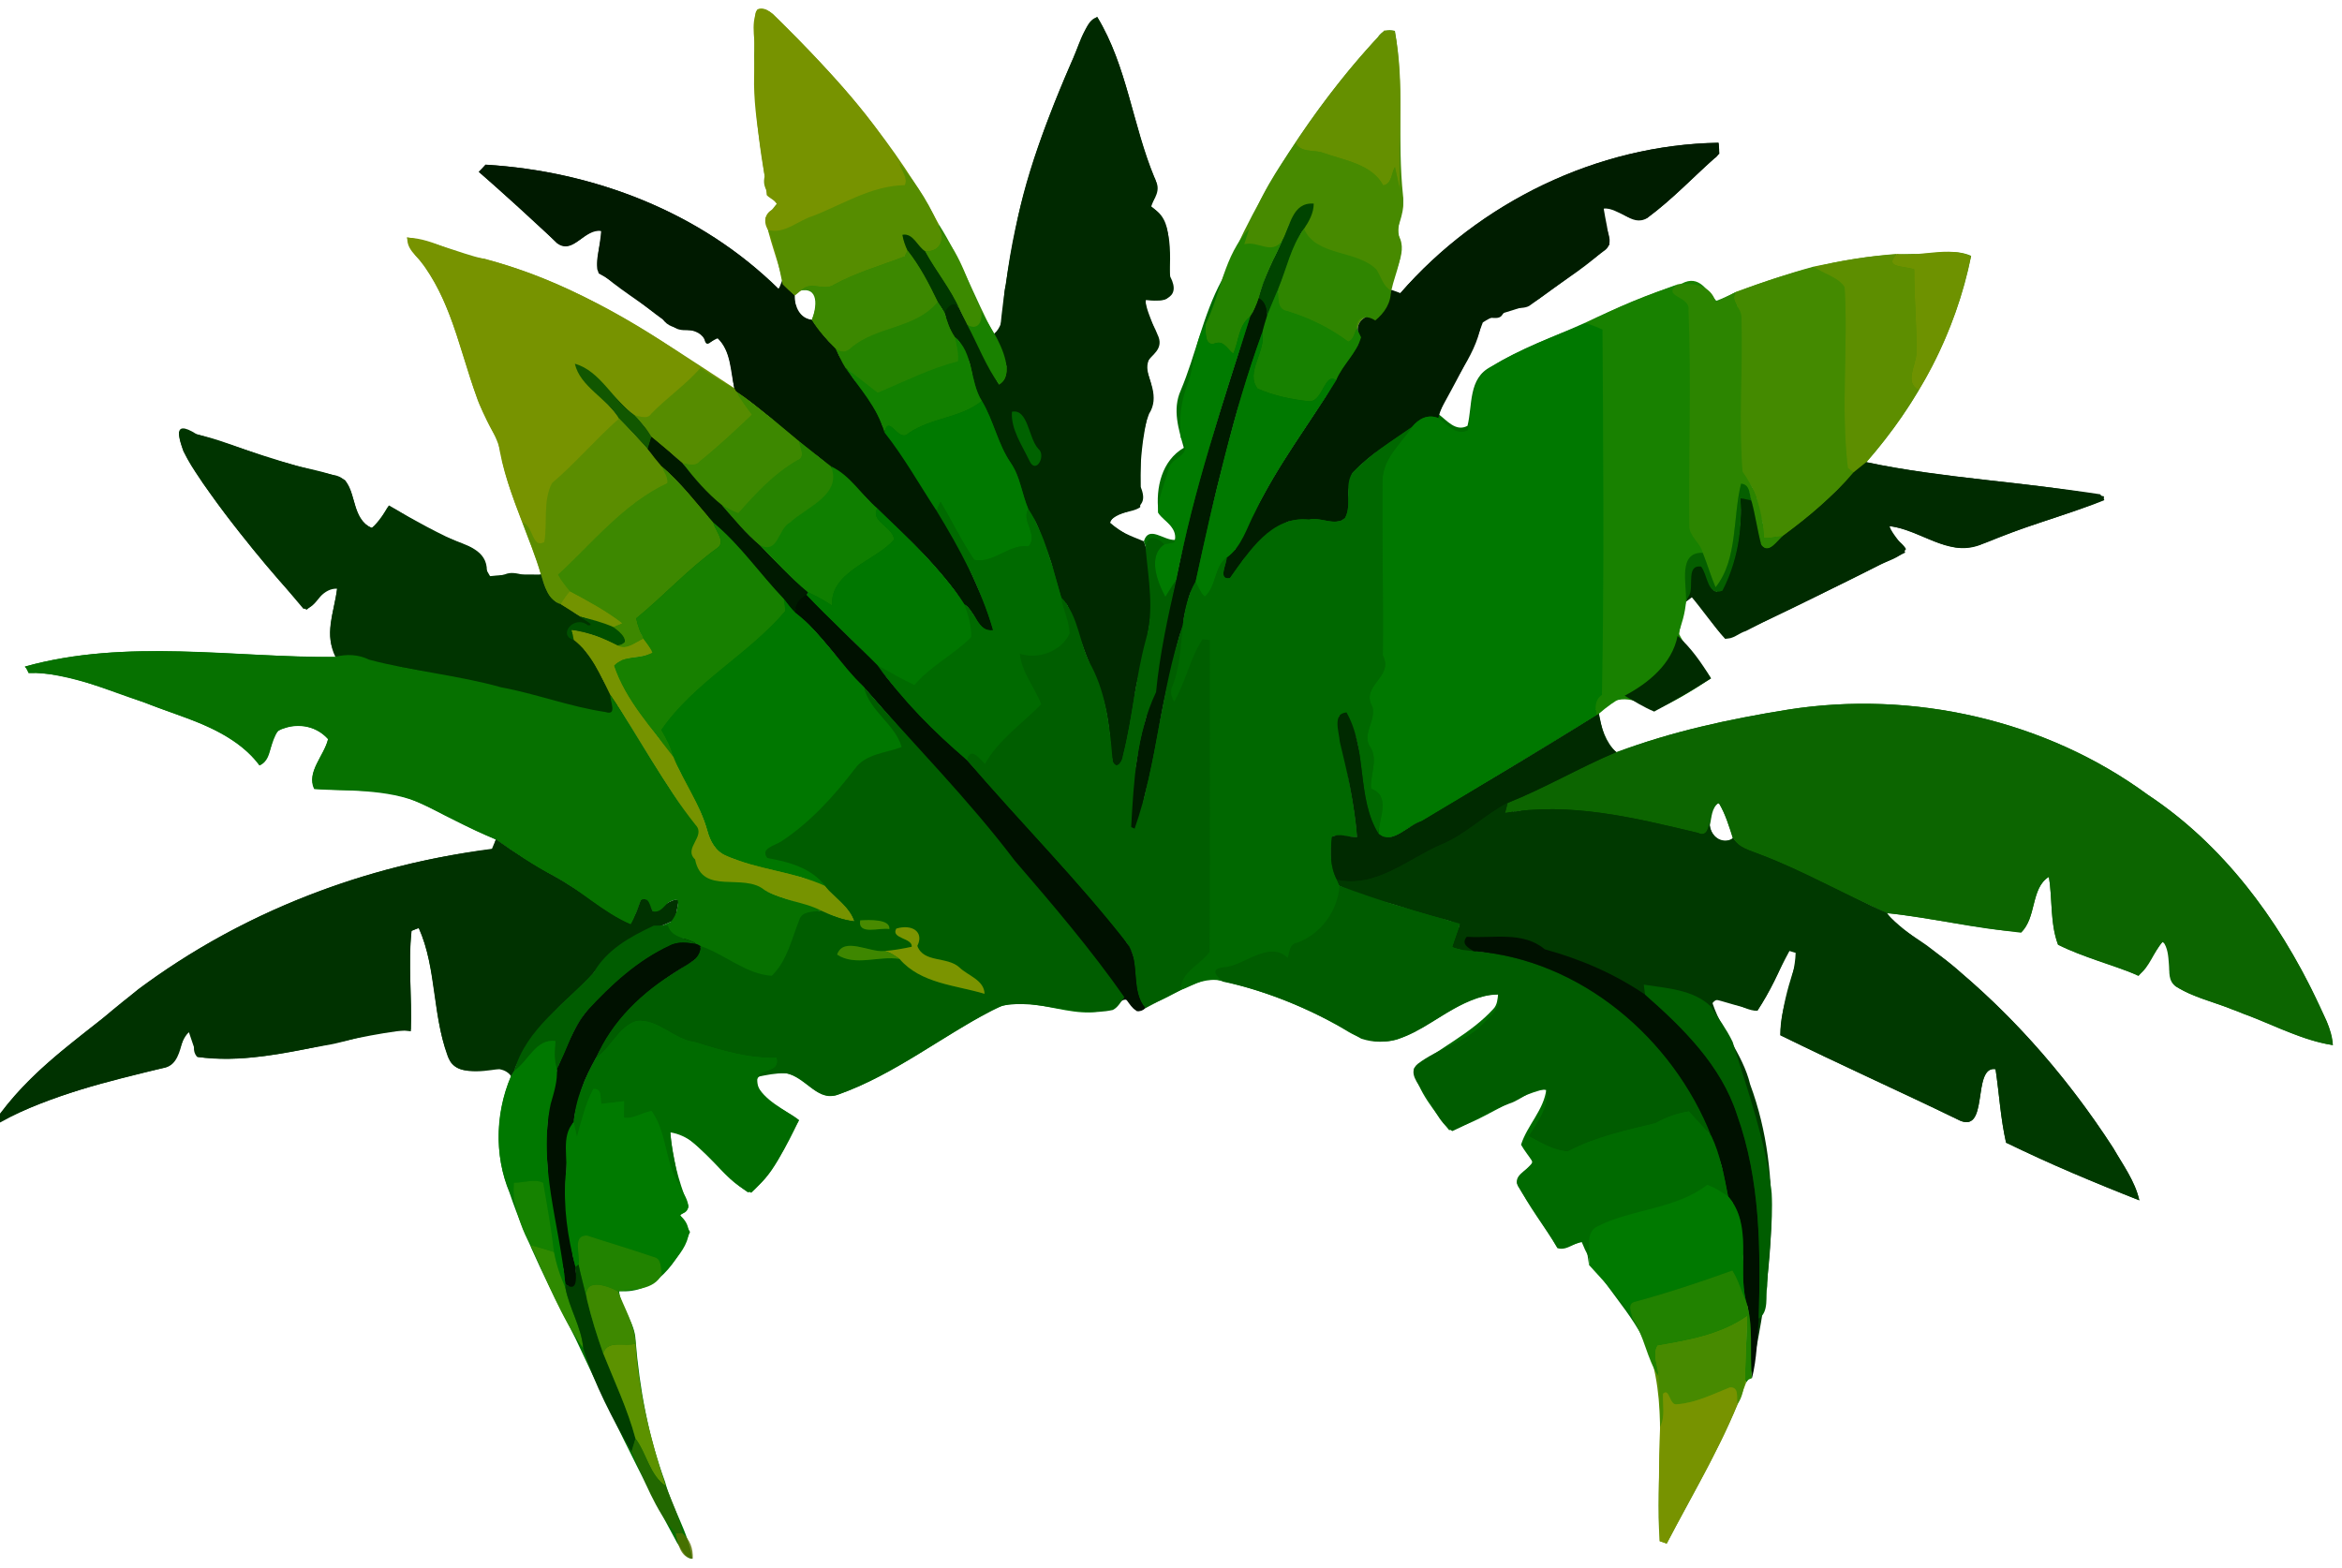 <?xml version="1.0" encoding="UTF-8"?>
<svg width="542pt" height="363pt" version="1.1" viewBox="0 0 542 363" xmlns="http://www.w3.org/2000/svg">
<path d="m174.81 3.64c-0.12-2.8 3.43-1.27 4.48 0.05 14.77 14.26 28.28 30.12 38.01 48.29-0.3 1.27-0.65 2.52-1.23 3.69-3.05 1.02-4.63-4.64-7.45-3.13-2.95 1.63 0.24 4.46 0.72 6.71-6.02 0.41-11.36 3.37-17.07 4.96-2.55 0.76-5.4 1.09-7.3 3.11-0.3 0.28-0.88 0.82-1.18 1.09-0.91-1.22-1.83-2.42-2.71-3.65-1.16-4.81-3.1-9.42-3.94-14.3 0.86-1.11 1.76-2.19 2.62-3.31-1.4-1.88-3.56-3.47-2.78-6.38-2.23-12.22-2.89-24.76-2.17-37.13z" fill="#6f9200"/>
<path d="m247.79 14.78c1.86-3.69 2.5-8.44 6.13-10.89 6.85 11.36 8.21 24.96 13.22 37.09 1.25 2.29 0.09 4.59-0.71 6.79 6.21 4.64 3.75 13.56 4.4 20.32-0.95 2.36-3.84 1-5.76 1.38 0.41 4.35 4.46 8.55 1.45 12.88-2.52 2.81 0.59 6.27 0.2 9.44-1.93 6.8-3.04 13.75-2.77 20.84 2.87 6.73-5.23 4.68-7.3 8.41 2.32 2.04 5.26 3.1 8.07 4.25 5.54 15.17-2.26 30.2-4.04 45.26-0.6 1.82-0.55 6.8-3.54 4.89-0.25-6.15-0.83-12.46-3.57-18.07-9.26-23.87-17.58-48.17-28.28-71.45-4-8.96-9.52-17.32-12.49-26.69 1.1 0.52 2.11 1.26 2.78 2.3 6.09 8.65 11.04 18.03 15.61 27.56 0.97-0.29 1.9-0.69 2.78-1.21-1-3.63-2.58-7.06-3.95-10.56 3.2-2.86 1.69-7.76 2.78-11.46 2.11-17.75 7.83-34.78 14.99-51.08z" fill="#002900"/>
<path d="m318.8 8.7c0.95-1.51 2.29-2.03 4.02-1.55 2.18 12.6 0.51 25.47 1.88 38.16 0.47 3.34-1.79 6.5-0.82 9.8 1.17 4.08-1 8.03-1.85 11.97-0.48 1.43-0.74 3.01-1.67 4.25-2.36 1.61-6.42 1.67-6.16 5.4-0.65 1.02-1.06 2.31-2.13 3-6-1.58-11.43-6.12-17.91-5.05 1.17-9.44 6.59-17.55 8.82-26.66-5.06 1.3-5.82 7.68-8.16 11.65-0.63 1.4-1.21 2.82-1.79 4.24-2.06 2.73-3.45 7.59-8.09 5.95-1.91-0.67-1.7-3.27-2.23-4.9 8.58-20.69 20.96-39.77 36.09-56.26z" fill="#468a00"/>
<path d="m324.1 67.85c18.32-21.05 45.58-34.34 73.59-34.83 0.2 1.34 0.45 2.84-0.92 3.64-5.19 4.59-9.95 9.7-15.58 13.75-3.49 1.72-6.55-2.21-10.07-2.22 0.42 2.79 1.19 5.57 1.36 8.4-4.59 4.76-10.41 8.17-15.7 12.1-3.94 3.21-9.63 3.16-13.62 5.95-2.61 7.43-6.55 14.28-10.3 21.18-2.55-1.49-4.66 1.17-6.59 2.45-4.5 3.6-9.17 7.03-13.19 11.17-1.6 3.45-0.52 7.76-2.41 11.05-3.39 0.53-6.69-1.72-10.07-0.96-6.47 2.46-10.25 8.65-15.94 12.27 1.13-6.89 5.27-12.66 8.56-18.62 6.32-11.11 14.01-21.35 20.7-32.22 0.86-1.27 0.3-2.82 0.28-4.23-0.26-3.73 3.8-3.79 6.16-5.4 0.93-1.24 1.19-2.82 1.67-4.25 0.52 0.19 1.55 0.57 2.07 0.77z" fill="#001d00"/>
<path d="m112.4 38.14c25.05 1.41 49.77 11.05 67.84 28.75 0.21-0.53 0.63-1.6 0.84-2.13 0.88 1.23 1.8 2.43 2.71 3.65 0.24 2.61 1.2 5.18 4.1 5.65 2.76 3.6 5.62 7.13 8.11 10.93 10.8 19.96 27.31 37.44 33.11 59.84-1.85-0.65-3.53-1.77-4.52-3.52-8.81-11.65-18.97-22.42-30.52-31.37-5.35-4.98-10.8-9.93-16.84-14.07-2.47-1.95-4.88-3.97-7.26-6-0.97-3.94-0.76-8.58-3.88-11.56-1.06 0.32-2.35 1.81-3.05 0.21-2.09-3.62-7.4-1.04-9.73-4.75-4.94-3.86-10.46-7.05-15.06-11.3-0.12-3.02 0.62-6.01 0.9-8.99-3.75-0.64-6.58 5.42-10.22 2.73-6.05-5.47-11.94-11.14-18.16-16.44l1.63-1.63z" fill="#001a00"/>
<path d="m294.82 59.67c2.34-3.97 3.1-10.35 8.16-11.65-2.23 9.11-7.65 17.22-8.82 26.66 6.48-1.07 11.91 3.47 17.91 5.05 1.07-0.69 1.48-1.98 2.13-3 0.02 1.41 0.58 2.96-0.28 4.23-6.69 10.87-14.38 21.11-20.7 32.22-3.29 5.96-7.43 11.73-8.56 18.62 5.69-3.62 9.47-9.81 15.94-12.27 3.38-0.76 6.68 1.49 10.07 0.96 1.89-3.29 0.81-7.6 2.41-11.05 4.02-4.14 8.69-7.57 13.19-11.17 1.93-1.28 4.04-3.94 6.59-2.45 1.97 1.45 4.04 4.21 6.76 2.74 1.2-4.76 0.13-11.05 5.45-13.68 6.89-4.14 14.41-7.09 21.9-9.95-1.41 1.03-3.49 1.85-3.65 3.84 1.27 0.33 2.74 0.59 2.29 2.3-1.15 20.32-0.39 40.67-0.66 61.01 0.14 7.61-0.54 15.34 1.13 22.83 1.64-0.21 3.25-0.58 4.86-0.97-0.25 0.29-0.74 0.88-0.99 1.18-13.99 9.15-28.65 17.2-42.89 25.94-2.19 1.06-4.29 2.95-6.86 2.89-4.71-8.83-3.99-19.8-8.64-28.77-0.43 0.01-1.28 0.03-1.71 0.05 0.88 9.57 3.41 18.91 4.21 28.49-2.05-0.04-4.08-0.28-6.13-0.23 0.4 3.62-0.68 7.8 1.25 11.14 8.86 4.85 19.49 5.13 28.5 9.51 0.15 2.8-1.89 8.18 4.14 6.06 19.77 2.82 37.03 15.63 48.02 31.96 12.78 19.48 15.12 43.69 15.29 66.42-0.26 0.36-0.77 1.07-1.03 1.42-0.01-5.92 0.23-11.83 0.34-17.74-7.68 2.32-15.06 6.88-23.33 6.23 0.1 1.56 0.34 3.1 0.66 4.63-3.59-9.57-12-16.22-15.71-25.63-1.86 0.4-3.65 1.46-5.59 1.29-3.11-4.97-6.78-9.67-9.39-14.92 0.18-2.09 2.5-3.24 3.64-4.88-0.85-1.38-1.93-2.62-2.71-4.03 1.43-4.53 5.33-8.06 5.87-12.94-8.06 1.69-14.64 7.6-22.51 9.58-3.19-4.32-7.34-8.88-8.16-14.24 5.96-4.81 13.15-8.09 18.38-13.81 0.92-0.93 0.99-2.29 1.12-3.51-8.83 0.72-15.31 7.66-23.37 10.56-3.98 1.18-8.36 0.11-11.8-2.08-8.59-5.19-18.05-8.85-27.77-11.25-6.38-2.05-11.75 3.42-17.55 5.19-2.16-6.62-4.03-13.64-8.83-18.93-15.66-19.18-32.8-37.1-50.37-54.53-7.86-9.39-16.95-17.62-25.1-26.75 6.91-3.58 11.44-9.97 16.88-15.29-1.42-2.43-3.14-4.69-4.73-7.01 11.55 8.95 21.71 19.72 30.52 31.37 0.99 1.75 2.67 2.87 4.52 3.52-5.8-22.4-22.31-39.88-33.11-59.84 3.23 3.56 5.56 8.51 10.11 10.65 5.27-1.69 10.31-4.03 15.46-6.07 1.81-0.53 2.87-2.07 3.72-3.65 10.7 23.28 19.02 47.58 28.28 71.45 2.74 5.61 3.32 11.92 3.57 18.07 2.99 1.91 2.94-3.07 3.54-4.89 1.78-15.06 9.58-30.09 4.04-45.26 1.14-3.81 4.6-0.14 7.2-0.32 0.51-2.91-2.55-4.36-3.84-6.53-0.64-5.56 0.78-11.81 5.89-14.79-1.2-4.31-2.69-8.84-0.73-13.24 3.52-8.35 5.15-17.43 9.47-25.45 0.53 1.63 0.32 4.23 2.23 4.9 4.64 1.64 6.03-3.22 8.09-5.95-12.29 32.31-20.5 65.95-27.33 99.79-1.84 9.68-4.62 19.24-4.89 29.16 0.66-0.11 1.98-0.32 2.64-0.42 5.5-33.14 14.71-65.5 22.96-98.02 2.87-11.87 7.69-23.19 10.68-35-0.57 0.07-1.7 0.19-2.27 0.25z" fill="#006b00"/>
<path d="m208.62 52.54c2.82-1.51 4.4 4.15 7.45 3.13 0.58-1.17 0.93-2.42 1.23-3.69 5.07 8.02 8.25 17.01 12.72 25.34 1.37 3.5 2.95 6.93 3.95 10.56-0.88 0.52-1.81 0.92-2.78 1.21-4.57-9.53-9.52-18.91-15.61-27.56-0.67-1.04-1.68-1.78-2.78-2.3 2.97 9.37 8.49 17.73 12.49 26.69-0.85 1.58-1.91 3.12-3.72 3.65-5.15 2.04-10.19 4.38-15.46 6.07-4.55-2.14-6.88-7.09-10.11-10.65-2.49-3.8-5.35-7.33-8.11-10.93 1.11-2.93 1.77-7.85-2.92-6.74 1.9-2.02 4.75-2.35 7.3-3.11 5.71-1.59 11.05-4.55 17.07-4.96-0.48-2.25-3.67-5.08-0.72-6.71z" fill="#2f8500"/>
<path d="m94.14 54.93c6.17 0.92 11.87 3.58 17.91 5.03 21.39 5.27 39.76 18.05 57.92 29.91 2.38 2.03 4.79 4.05 7.26 6-5.82 3.51-8.87 9.96-14.39 13.71-1.77-0.57-3.43-1.43-5.06-2.31-8.17-7.83-15.63-16.62-24.88-23.23 9.53 12.38 20.41 23.79 31.22 35.08-2.72 6.8-8.23 11.81-14.06 15.96-1.95 1.98-5.7 3.4-5.96 6.62 2.18 2.97 4.94 5.48 7.06 8.5-1.55 2.48-5.01 1.49-7.43 2.52-1.23 1.83-0.62 4.18 0.49 5.91 6.73 10.97 15.74 21 19.45 33.58 0.81 2.95 2.69 5.82 5.88 6.5 10 2.73 23.14 4.04 28.2 14.55-7.23-1.69-14.06-4.67-21.06-7.09-4.15-1.43-8.6-1.08-12.82-2.06-2.15-1.24-3.36-3.63-4.15-5.89-1.08-2.71 1.55-5.64 0-8.21-5.55-8.97-11.51-17.66-16.72-26.83-3.6-5.87-6.75-11.99-11.06-17.39 4.47 0.8 8.77 2.23 13.17 3.31-2.05-5.07-8.51-4.91-12.65-7.49-3.93-1.31-6.42-4.67-7.26-8.62-2.68-8.85-6.9-17.18-8.95-26.22-0.56-5.58-4.34-9.89-6.01-15.07-3.76-10.74-6.01-22.51-13.24-31.64-1.37-1.51-2.32-3.22-2.86-5.13z" fill="#709200"/>
<path d="m442.79 58.78c4.39 0.24 9.19-1.44 13.39 0.44-3.52 17.78-12.39 34.2-24.27 47.79-6.12 6.36-13.06 11.78-19.87 17.34-4.12-0.06-4.42-4.59-5.37-7.72 0.66-5.3-7.22-6.4-4.64-12.2-0.76-12.28 0.98-24.63-0.33-36.81 13.16-4.97 26.9-8.79 41.09-8.84z" fill="#4e8c00"/>
<path d="m294.82 59.67c0.57-0.06 1.7-0.18 2.27-0.25-2.99 11.81-7.81 23.13-10.68 35-8.25 32.52-17.46 64.88-22.96 98.02-0.66 0.1-1.98 0.31-2.64 0.42 0.27-9.92 3.05-19.48 4.89-29.16 6.83-33.84 15.04-67.48 27.33-99.79 0.58-1.42 1.16-2.84 1.79-4.24z" fill="#001c00"/>
<path d="m389.22 65.63c4.06-2.15 5.84 1.75 7.97 4 1.55-0.54 3.01-1.32 4.51-2.01 1.31 12.18-0.43 24.53 0.33 36.81-2.58 5.8 5.3 6.9 4.64 12.2 0.95 3.13 1.25 7.66 5.37 7.72-1.19 1.58-3 2.12-4.86 1.43-1.02-3.92-1.46-7.96-2.37-11.9-0.39 0.22-1.16 0.65-1.54 0.87-0.78 7.56-0.68 16.52-6.22 22.46-1.85-2.05-1.39-8.13-5.3-6.76-0.63 2.92-0.92 5.91-1.56 8.83-0.56 2.49-1.33 4.94-1.59 7.49 1.83 3.8 5.16 6.63 7.36 10.22-4.15 2.8-8.49 5.44-13.08 7.43-3.87-2.51-8.25-4-11.94-0.48-1.61 0.39-3.22 0.76-4.86 0.97-1.67-7.49-0.99-15.22-1.13-22.83 0.27-20.34-0.49-40.69 0.66-61.01 0.45-1.71-1.02-1.97-2.29-2.3 0.16-1.99 2.24-2.81 3.65-3.84 7.06-3.86 14.58-6.9 22.25-9.3z" fill="#188100"/>
<path d="m132.9 84.04c9.25 6.61 16.71 15.4 24.88 23.23 7.25 9.07 15.92 16.83 24.14 24.97 8.15 9.13 17.24 17.36 25.1 26.75 17.57 17.43 34.71 35.35 50.37 54.53 4.8 5.29 6.67 12.31 8.83 18.93-0.99 0.61-1.91 1.63-3.16 1.58-1.1-1.47-1.91-3.74-3.97-2.05-5.17-12.03-15.36-20.68-23.05-31.02-23.74-27.48-47.1-55.34-71.92-81.84-10.81-11.29-21.69-22.7-31.22-35.08z" fill="#001200"/>
<path d="m177.23 95.87c6.04 4.14 11.49 9.09 16.84 14.07 1.59 2.32 3.31 4.58 4.73 7.01-5.44 5.32-9.97 11.71-16.88 15.29-8.22-8.14-16.89-15.9-24.14-24.97 1.63 0.88 3.29 1.74 5.06 2.31 5.52-3.75 8.57-10.2 14.39-13.71z" fill="#2a8400"/>
<path d="m41.4 99.9c8.6 0.81 16.31 5.12 24.61 7.18 4.56 1.48 9.52 1.87 13.84 4.05 2.53 3.48 1.86 9.02 6.17 11.1 1.64-1.46 2.74-3.39 4.07-5.1 5.77 3.23 11.52 6.52 17.63 9.11 3.37 0.84 4.05 4.56 5.69 7.12 3.92-0.46 7.85-0.4 11.79-0.37 0.84 3.95 3.33 7.31 7.26 8.62 4.14 2.58 10.6 2.42 12.65 7.49-4.4-1.08-8.7-2.51-13.17-3.31 4.31 5.4 7.46 11.52 11.06 17.39 0.88 4.21-4.77 1.54-6.62 1.5-19.18-5.25-38.63-9.78-58.34-12.54-3.42-4.86-0.61-10.6-0.01-15.89-3.25-0.11-4.78 3.23-7.12 4.91-8.77-8.99-16.52-18.98-23.86-29.17-2.46-3.71-5.39-7.48-5.65-12.09z" fill="#003400"/>
<path d="m412.04 124.35c6.81-5.56 13.75-10.98 19.87-17.34 17.86 3.6 36.13 4.63 54.14 7.4 0.24 0.34 0.73 1.02 0.97 1.35-7.57 3.05-15.51 5.08-23.08 8.14-3.95 1.45-7.92 3.76-12.32 2.59-4.97-0.99-9.29-4.06-14.37-4.73 0.85 2.27 2.96 3.82 3.66 6.15-13.9 6.6-27.49 14-41.64 19.97-2.83-3-4.81-6.7-7.29-9.97-0.44 0.34-1.34 1.03-1.79 1.37 0.64-2.92 0.93-5.91 1.56-8.83 3.91-1.37 3.45 4.71 5.3 6.76 5.54-5.94 5.44-14.9 6.22-22.46 0.38-0.22 1.15-0.65 1.54-0.87 0.91 3.94 1.35 7.98 2.37 11.9 1.86 0.69 3.67 0.15 4.86-1.43z" fill="#002b00"/>
<path d="m164.12 119.12c24.82 26.5 48.18 54.36 71.92 81.84 7.69 10.34 17.88 18.99 23.05 31.02-8.32 6.55-20.21-3.14-29.35 1.73-11.9 6.36-22.71 14.88-35.48 19.54-5.3 2.07-8.35-4.93-13.42-4.95-2.11 0.31-5.67-0.42-5.88 2.39 1.89 4.18 6.52 5.91 9.9 8.66-2.86 6-6 12.19-10.99 16.72-7.39-2.89-10.67-12.67-18.74-13.98 0.4 5.63 1.88 11.13 3.92 16.38 0.92 1.42-0.8 1.98-1.61 2.83 0.75 1.28 1.56 2.53 2.25 3.85-2.81 6.86-7.9 14.42-16.42 13.69 0.39 3.94 3.66 7.18 3.81 11.3 0.91 11.21 2.95 22.32 6.85 32.9 1.61 6.1 5.33 11.44 6.29 17.75-1.82-0.14-2.49-2.37-3.49-3.63-8.45-15.47-16.1-31.37-23.54-47.34-5.62-11.02-11.31-22.05-15.29-33.8-3.54-8.53-3.18-18.5 0.4-26.95 4.88-11.2 14.31-19.48 23.04-27.68 4.22-4.06 9.63-6.21 14.9-8.45 0.21-1.18 0.65-3.55 0.87-4.74-2.38-0.11-3.87 2.12-6.03 2.74-0.8-1.3-1.52-2.63-2.32-3.92-1.02 2.27-1.52 7.45-5.15 5.56-9.23-6.72-19.51-11.75-28.87-18.25-5.22-2.38-10.42-4.8-15.48-7.52-8.12-4.27-17.56-3.64-26.44-4.24-1.96-3.86 2.24-7.73 3.11-11.53-2.83-3.25-7.8-3.85-11.57-1.88-1.77 2.46-1.62 6.2-4.25 7.99-4.82-6.19-12.19-9.31-19.38-11.87-11.07-3.83-21.97-8.93-33.81-9.76-0.31-0.3-0.92-0.91-1.23-1.21 23.56-6.56 48.3-2.16 72.35-2.17 19.71 2.76 39.16 7.29 58.34 12.54 1.85 0.04 7.5 2.71 6.62-1.5 5.21 9.17 11.17 17.86 16.72 26.83 1.55 2.57-1.08 5.5 0 8.21 0.79 2.26 2 4.65 4.15 5.89 4.22 0.98 8.67 0.63 12.82 2.06 7 2.42 13.83 5.4 21.06 7.09-5.06-10.51-18.2-11.82-28.2-14.55-3.19-0.68-5.07-3.55-5.88-6.5-3.71-12.58-12.72-22.61-19.45-33.58-1.11-1.73-1.72-4.08-0.49-5.91 2.42-1.03 5.88-0.04 7.43-2.52-2.12-3.02-4.88-5.53-7.06-8.5 0.26-3.22 4.01-4.64 5.96-6.62 5.83-4.15 11.34-9.16 14.06-15.96m-6.73 98.27c-19.54 6.86-32.43 28.06-30.52 48.54-0.96 15.49 4.18 30.21 8.49 44.8 0.41 0.05 1.23 0.14 1.64 0.19-0.74-7.59-4.02-14.62-4.66-22.22-2.86-12.76-1.27-26.16 2.9-38.44 5.28-12.76 15.57-22.89 27.66-29.32-0.7-2.06-3.16-4.6-5.51-3.55z" fill="#007100"/>
<path d="m413.32 164.32c28.98-4.67 59.97 2.19 83.74 19.62 18.99 12.59 32.43 31.97 41.46 52.61 0.67 1.71 1.14 3.52 1.37 5.35-8.24-1.37-15.65-5.6-23.49-8.32-4.25-1.81-8.97-2.69-12.83-5.31-2.58-2.78-0.76-7.41-3-10.36-2.19 2.31-3.03 6.01-5.7 7.82-6.16-2.4-12.69-4.13-18.57-7.11-1.88-4.99-1.29-10.49-2.13-15.69-4.3 2.63-2.78 9.81-6.51 12.73-10.42-0.51-20.66-3.4-31.06-4.29-9.02-4.23-17.55-9.45-26.79-13.2-3.02-1.1-6.12-2.12-8.76-4.02-0.86-2.86-1.77-5.74-3.27-8.34-1.71 1.18-1.64 3.38-2.08 5.2-6.09 1.5-11.91-0.88-17.8-1.97-9.18-1.14-18.46-3.86-27.63-1.01 0-0.4 0.01-1.19 0.02-1.59 7.48-4.88 15.92-8.12 23.83-12.26 12.59-4.91 25.91-7.66 39.2-9.86z" fill="#0c6500"/>
<path d="m309.85 165.23c0.43-0.02 1.28-0.04 1.71-0.05 4.65 8.97 3.93 19.94 8.64 28.77 2.57 0.06 4.67-1.83 6.86-2.89 14.24-8.74 28.9-16.79 42.89-25.94 0.61 3.32 1.64 6.67 4.17 9.06-7.91 4.14-16.35 7.38-23.83 12.26-0.01 0.4-0.02 1.19-0.02 1.59 9.17-2.85 18.45-0.13 27.63 1.01 5.89 1.09 11.71 3.47 17.8 1.97 0.33 2.75 2.74 4.34 5.35 3.14 2.64 1.9 5.74 2.92 8.76 4.02 9.24 3.75 17.77 8.97 26.79 13.2 5.02 5.46 11.84 8.74 17.24 13.78 13.53 11.54 25.22 25.19 34.91 40.1 2.39 4.01 5.2 7.95 6.35 12.56-10.39-4.12-20.86-8.34-30.83-13.41-1.31-5.55-1.54-11.27-2.47-16.89-5.61-0.95-1.19 15.78-8.88 11.51-13.58-6.57-27.44-12.7-40.88-19.47-0.18-6.59 3.33-12.51 3.52-19.01-0.36-0.1-1.07-0.32-1.43-0.43-2.5 4.57-4.52 9.4-7.4 13.77-3.65-0.61-7.12-1.99-10.72-2.76 1.92 7.06 7.31 12.66 9.02 19.86 8.07 21.75 4.81 45.49 0.1 67.6-0.17-22.73-2.51-46.94-15.29-66.42-10.99-16.33-28.25-29.14-48.02-31.96-6.03 2.12-3.99-3.26-4.14-6.06-9.01-4.38-19.64-4.66-28.5-9.51-1.93-3.34-0.85-7.52-1.25-11.14 2.05-0.05 4.08 0.19 6.13 0.23-0.8-9.58-3.33-18.92-4.21-28.49z" fill="#003900"/>
<path d="m114.74 194.33c9.36 6.5 19.64 11.53 28.87 18.25 3.63 1.89 4.13-3.29 5.15-5.56 0.8 1.29 1.52 2.62 2.32 3.92 2.16-0.62 3.65-2.85 6.03-2.74-0.22 1.19-0.66 3.56-0.87 4.74-5.27 2.24-10.68 4.39-14.9 8.45-8.73 8.2-18.16 16.48-23.04 27.68-3.22-4.26-10.67 1.42-14.02-3.27-4.41-9.78-3.05-21.26-7.35-31.09-0.42 0.19-1.25 0.58-1.67 0.77-0.92 7.56 0.17 15.23-0.2 22.83-16.5 1.6-32.5 8.41-49.28 6.33-0.83-1.86-1.38-3.82-2.06-5.73-2.58 2.36-1.99 7.53-6.01 8.27-12.86 3.27-26.01 6.09-37.71 12.64v-1.84c6.33-8.96 15.2-15.53 23.73-22.23 25.13-21.92 57.22-35 90.12-39.29 0.22-0.54 0.67-1.6 0.89-2.13z" fill="#003200"/>
<path d="m157.39 217.39c2.35-1.05 4.81 1.49 5.51 3.55-12.09 6.43-22.38 16.56-27.66 29.32-4.17 12.28-5.76 25.68-2.9 38.44 0.64 7.6 3.92 14.63 4.66 22.22-0.41-0.05-1.23-0.14-1.64-0.19-4.31-14.59-9.45-29.31-8.49-44.8-1.91-20.48 10.98-41.68 30.52-48.54z" fill="#010"/>
<path d="m381.11 308.49c8.27 0.65 15.65-3.91 23.33-6.23-0.11 5.91-0.35 11.82-0.34 17.74-4.75 13.06-11.96 25.01-18.39 37.29-0.39-0.16-1.18-0.46-1.58-0.62-1.3-14.43 2.16-29.5-2.36-43.55-0.32-1.53-0.56-3.07-0.66-4.63z" fill="#5b8e00"/>
<path d="m175.29 2.16c2.16-0.76 3.65 1.27 5.04 2.54 10.1 10.27 20.49 20.61 27.79 33.12 0.47 1.61 2.08 3.37 1.27 5.04-7.75 0.14-14.33 4.46-21.33 7.17-3.42 1.03-6.5 4.24-10.31 3.2-1.19-1.89-0.78-4.05 1.4-4.91 2.1-1.22-0.97-2.23-1.71-3.16-0.89-10.47-3.86-20.92-2.65-31.48 0.2-3.82-1.28-7.89 0.5-11.52z" fill="#779300"/>
<path d="m250.75 7.81c0.72-1.5 1.38-3.36 3.18-3.83 7.08 11.51 8.16 25.49 13.46 37.76 1.31 2.19-0.14 4.26-1.29 6.1 6.16 2.77 3.77 10.72 4.73 16.2 2.8 5.36-2.45 5.94-5.66 5.36-0.29 2.96 1.7 5.35 2.68 7.97 1.72 3.41-1.31 4.75-2.83 6.8 0.82 3.84 3.41 7.68 0.9 11.62-2.67 6.92-1.73 14.38-2.05 21.61-2.14 1.51-6.05 0.79-6.96 3.59 2.56 2.31 5.94 3.61 8.25 6.29 0.63 6.89 2.01 14.08 0 20.86-2.39 8.76-3.01 17.89-5.25 26.69-0.09 1.27-1.43 3.58-2.41 1.42-0.61-7.52-1.35-15.15-4.86-21.98-2.9-4.96-2.89-11.72-7.03-15.93-2.06-6.93-3.61-14.32-7.65-20.53-1.48-3.51-1.87-7.49-4.06-10.68-3.01-4.39-3.95-9.79-6.68-14.33-2.9-4.58-1.81-11.22-6.26-14.77-1.17-1.72-1.86-3.68-2.35-5.68 0.9-1.86 2.48-2.91 3.59-0.58 0.56 1.15 1.09 2.31 1.67 3.45 2.44 4.59 4.3 9.52 7.34 13.77 3.65-2.14 0.76-8.54-1.1-11.79 0.33-0.2 1-0.6 1.34-0.8 0.76-8.67 2.35-17.28 4.07-25.85 3.12-14.87 9.35-28.81 15.23-42.74m-16.56 87.49c-0.3 4.04 2.4 7.86 4.1 11.45 1.5 3.14 3.91-1.41 1.98-2.89-2.27-2.52-2.36-9.32-6.08-8.56z" fill="#002900"/>
<path d="m320.36 7.05c0.6 0.03 1.8 0.1 2.39 0.13 2.42 12.1 0.75 24.49 1.22 36.71-0.29-1.31-0.86-3.92-1.15-5.23-0.85 1.44-0.68 3.89-2.7 4.25-2.72-4.99-9.06-5.78-13.95-7.55-2.06-0.75-5.18 0.07-6.33-2.33 6.1-9.22 12.82-18.02 20.52-25.98z" fill="#659000"/>
<path d="m289.08 53.02c2.15-7.36 6.49-13.71 10.76-19.99 1.15 2.4 4.27 1.58 6.33 2.33 4.89 1.77 11.23 2.56 13.95 7.55 2.02-0.36 1.85-2.81 2.7-4.25 0.29 1.31 0.86 3.92 1.15 5.23 1.71 3.4 0.21 6.62-0.81 9.9 3.31 4.17-0.9 8.91-1.29 13.46-1.78-1.06-2.27-3.17-3.29-4.83-4.55-4.65-14.05-3.02-16.79-9.48 1.18-1.74 2.23-3.65 2.24-5.81-5-0.38-5.43 5.27-7.27 8.57-2.49 3.42-5.59-0.03-8.8 0.83 0.35-1.18 0.73-2.34 1.12-3.51z" fill="#478a00"/>
<path d="m324.01 67.92c18.32-21.07 45.67-34.48 73.73-34.84 0.04 0.63 0.13 1.87 0.17 2.5-5.6 4.92-10.71 10.41-16.68 14.88-3.77 2.26-6.5-2.98-10.11-2.19-1.21 3.19 3.71 7.53-0.04 9.9-5.72 4.24-11.39 8.56-17.21 12.65-1.94 1.05-4.78-0.33-6.12 1.93-1.1 2.08-4.49-0.69-4.97 2.27-1.35 8.1-7.8 13.99-9.94 21.74-2.42-0.97-4.55 0.19-6.07 2.08-4.72 3.31-9.72 6.33-13.74 10.53-2.1 3.01 0 7.4-1.77 10.55-2.27 2.04-5.85-0.43-8.32 0.35-8.74-0.95-13.94 7.44-18.3 13.55-2.89 0.45-0.75-3.2-0.76-4.78 3.56-2.52 4.63-6.91 6.6-10.56 5.14-10.8 12.53-20.28 18.72-30.47 1.48-3.59 4.69-6.18 5.79-9.94 1.52-0.91 2.53-2.32 3.28-3.89 2.13-1.75 3.69-4.07 3.6-6.93 0.53 0.17 1.61 0.5 2.14 0.67z" fill="#001d00"/>
<path d="m112.36 38.1c24.95 1.58 49.84 10.89 67.73 28.79 0.26-0.27 0.78-0.82 1.03-1.09 0.89 0.92 1.84 1.78 2.82 2.6-0.18 2.74 0.91 5.35 3.94 5.63 1.47 2.51 3.48 4.61 5.52 6.65 0.72 1.52 1.37 3.08 2.28 4.5 3.38 4.8 7.39 9.11 9.01 14.91 4.51 5.69 8.03 12.02 12.01 18.07 5.32 8.68 10.36 17.99 13.14 27.7-3.68 0.53-3.95-4.42-6.69-6.01-5.44-8.41-12.97-15.21-20.11-22.14-3.68-3.16-6.24-7.68-10.74-9.78-2.49-1.87-4.93-3.81-7.36-5.76-4.8-3.95-9.46-8.1-14.62-11.58l-0.38-0.65c-0.71-4.14-0.72-8.88-4.03-11.92-1.03 0.54-2.39 2.81-2.85 0.59-0.74-3.54-4.61-1.29-6.85-2.75-6.11-3.87-11.25-9.13-17.65-12.57-1.19-3.11 0.74-6.71 0.59-9.89-3.77-0.9-6.39 5.82-10.26 2.88-5.74-5.77-11.96-11.02-18-16.47 0.37-0.43 1.1-1.28 1.47-1.71z" fill="#001a00"/>
<path d="m208.12 37.82c4.18 4.85 7.63 10.3 9.83 16.33 0.23 2.61-1.21 4.08-3.81 4.04-1.87-1.14-2.79-4.31-5.29-3.83 0.2 1.27 0.64 2.47 1.18 3.64-0.17 0.34-0.5 1.02-0.67 1.36-5.49 2.09-11.18 3.72-16.38 6.54-2.2 1.51-5.05-0.75-7.15 0.97-0.47 0.38-1.42 1.14-1.89 1.53-0.98-0.82-1.93-1.68-2.82-2.6-0.87-4.25-1.69-8.55-3.37-12.57 3.81 1.04 6.89-2.17 10.31-3.2 7-2.71 13.58-7.03 21.33-7.17 0.81-1.67-0.8-3.43-1.27-5.04z" fill="#568d00"/>
<path d="m296.76 55.7c1.84-3.3 2.27-8.95 7.27-8.57-0.01 2.16-1.06 4.07-2.24 5.81-3.04 4.09-4.04 9.35-6.01 14.01-0.86 2.04-1.73 4.08-2.56 6.13-0.05-1.56-0.39-3.25-1.9-4.05 1.01-4.73 3.49-8.95 5.44-13.33z" fill="#040"/>
<path d="m278.96 75.13c3.6-7.16 4.28-16.11 10.12-22.11-0.39 1.17-0.77 2.33-1.12 3.51 3.21-0.86 6.31 2.59 8.8-0.83-1.95 4.38-4.43 8.6-5.44 13.33-0.48 1.51-1.13 2.96-2.01 4.27-2.74 2.02-2.59 5.75-3.91 8.56-1.28-0.97-2.21-3.1-4.11-2.41-2.63 0.91-2.2-2.72-2.33-4.32z" fill="#248300"/>
<path d="m295.78 66.95c1.97-4.66 2.97-9.92 6.01-14.01 2.74 6.46 12.24 4.83 16.79 9.48 1.02 1.66 1.51 3.77 3.29 4.83 0.09 2.86-1.47 5.18-3.6 6.93-1.98-1.33-4.34-1-4.3 1.78-0.65 0.98-0.7 2.62-1.96 3.03-4.26-3.2-9.05-5.5-14.13-7.06-2.41-0.38-1.86-3.19-2.1-4.98z" fill="#2f8500"/>
<path d="m208.85 54.36c2.5-0.48 3.42 2.69 5.29 3.83 2.52 4.62 5.96 8.72 8.06 13.58-1.11-2.33-2.69-1.28-3.59 0.58-0.53-0.82-1.07-1.64-1.6-2.45-1.99-4.15-4.12-8.27-6.98-11.9-0.54-1.17-0.98-2.37-1.18-3.64z" fill="#003700"/>
<path d="m217.95 54.15c4.64 4.98 6.16 11.97 9.15 17.92 0.36 2.24-0.7 4.57-3.23 3.15-0.58-1.14-1.11-2.3-1.67-3.45-2.1-4.86-5.54-8.96-8.06-13.58 2.6 0.04 4.04-1.43 3.81-4.04z" fill="#3c8a00"/>
<path d="m94.28 55.01c6.31 0.14 11.51 4.46 17.8 4.85 18.13 4.97 34.92 14.26 50.06 25.27-3.41 3.91-7.76 6.88-11.38 10.59-0.92 1.43-2.52 0.64-3.83 0.43-5.03-3.36-7.97-10.32-13.89-11.96 1.22 5.37 7.46 7.97 10.22 12.7-5.4 4.76-10.05 10.28-15.52 14.95-2.13 4.14-0.99 9.17-1.77 13.63-2.9 1.6-2.48-3.75-5.04-4.54-2.41-6.14-4.78-12.36-5.66-18.94-7.73-11.97-8.36-27.08-16.13-39.07-1.2-2.78-5.16-4.58-4.86-7.91z" fill="#779300"/>
<path d="m210.03 58c2.86 3.63 4.99 7.75 6.98 11.9-5.05 6.21-14.08 5.56-20 10.57-1.14 1.14-2.35 1.21-3.61 0.21-2.04-2.04-4.05-4.14-5.52-6.65 1.09-2.61 2.12-7.02-2.05-7.16 2.1-1.72 4.95 0.54 7.15-0.97 5.2-2.82 10.89-4.45 16.38-6.54 0.17-0.34 0.5-1.02 0.67-1.36z" fill="#3c8800"/>
<path d="m438.97 58.77c5.65 0.73 11.98-1.86 17.16 0.54-2.29 10.87-6.25 21.47-12.07 30.96-3.41-1.69-0.64-5.74-0.57-8.44 0.15-6.48-0.55-12.98-0.5-19.47-2.27-0.89-7.22-0.26-4.02-3.59z" fill="#6e9200"/>
<path d="m419.72 61.71c6.34-1.36 12.76-2.43 19.25-2.94-3.2 3.33 1.75 2.7 4.02 3.59-0.05 6.49 0.65 12.99 0.5 19.47-0.07 2.7-2.84 6.75 0.57 8.44-3.48 5.96-7.62 11.48-12.14 16.68-1 0.79-2 1.58-2.98 2.39-0.32-0.26-0.97-0.77-1.3-1.03-1.67-13.88 0.08-27.92-0.75-41.83-1.53-2.42-4.92-3.05-7.17-4.77z" fill="#5d8e00"/>
<path d="m401.73 67.58c5.92-2.16 11.9-4.21 17.99-5.87 2.25 1.72 5.64 2.35 7.17 4.77 0.83 13.91-0.92 27.95 0.75 41.83 0.33 0.26 0.98 0.77 1.3 1.03-4.7 5.57-10.24 10.24-16.08 14.54-1.53 0.36-3.09 0.73-4.67 0.63-0.19-5.45-1.63-10.92-4.91-15.34-0.9-11.95 0.12-23.95-0.26-35.91-0.03-2.15-2.75-3.44-1.29-5.68z" fill="#448a00"/>
<path d="m366.8 74.72c6.98-3.34 14.15-6.27 21.43-8.9-3.85 2.9 3.03 2.69 2.53 5.91 0.67 16.64 0.01 33.3 0.18 49.95-0.02 2.51 2.57 3.92 3.12 6.27-5.78-0.22-3.72 7.2-3.87 11.14-0.16 2.8-1.03 5.46-1.95 8.09-1.27 6.45-6.71 10.92-12.25 13.84-2.15 1.14-4.12 2.58-5.96 4.17l-0.61 0.4c-0.29-1.78-0.35-3.61 1.31-4.75 0.54-28.17 0.3-56.38 0.13-84.55-1.31-0.64-2.68-1.11-4.06-1.57z" fill="#188100"/>
<path d="m388.23 65.82c3.68-0.41 7.69 0.13 8.83 4.09 1.62-0.64 3.12-1.54 4.67-2.33-1.46 2.24 1.26 3.53 1.29 5.68 0.38 11.96-0.64 23.96 0.26 35.91 3.28 4.42 4.72 9.89 4.91 15.34 1.58 0.1 3.14-0.27 4.67-0.63-1.5 1.05-3.4 4.6-5.23 2.33-0.93-3.43-1.38-6.95-2.32-10.38-0.49-1.51-0.31-3.71-2.38-3.87-1.95 7.67-0.72 17.57-5.91 23.97-1.1-2.62-1.91-5.35-2.96-7.98-0.55-2.35-3.14-3.76-3.12-6.27-0.17-16.65 0.49-33.31-0.18-49.95 0.5-3.22-6.38-3.01-2.53-5.91z" fill="#2c8500"/>
<path d="m293.22 73.08c0.83-2.05 1.7-4.09 2.56-6.13 0.24 1.79-0.31 4.6 2.1 4.98 5.08 1.56 9.87 3.86 14.13 7.06 1.26-0.41 1.31-2.05 1.96-3.03 0.26 0.53 0.77 1.59 1.02 2.11-1.1 3.76-4.31 6.35-5.79 9.94-2.64-2.01-3.11 5.24-6.35 4.86-4.03-0.44-8.08-1.28-11.8-2.91-2.96-3.79 2.04-8.69 1.05-12.93 0.3-1.33 0.72-2.64 1.12-3.95z" fill="#178100"/>
<path d="m291.32 69.03c1.51 0.8 1.85 2.49 1.9 4.05-0.4 1.31-0.82 2.62-1.12 3.95-6.76 18.69-11.17 38.18-15.39 57.58-1.78 3.1-2.59 6.55-2.96 10.08-5.26 15.27-5.77 31.8-11.17 47.1l-0.8-0.36c0.6-10.54 1.18-21.59 5.76-31.23 0.85-8.83 2.75-17.44 4.7-26.05 3.91-20.73 10.75-40.75 17.07-60.85 0.88-1.31 1.53-2.76 2.01-4.27z" fill="#001b00"/>
<path d="m197.01 80.47c5.92-5.01 14.95-4.36 20-10.57 0.53 0.81 1.07 1.63 1.6 2.45 0.49 2 1.18 3.96 2.35 5.68 0.41 1.83 0.91 3.69 0.71 5.58-6.47 1.66-12.41 4.7-18.54 7.27-2.49-1.89-4.89-3.9-7.45-5.7-0.91-1.42-1.56-2.98-2.28-4.5 1.26 1 2.47 0.93 3.61-0.21z" fill="#258300"/>
<path d="m227.1 72.07c0.93 1.75 1.99 3.43 3.01 5.13 1.86 3.25 4.75 9.65 1.1 11.79-3.04-4.25-4.9-9.18-7.34-13.77 2.53 1.42 3.59-0.91 3.23-3.15z" fill="#198100"/>
<path d="m285.4 81.86c1.32-2.81 1.17-6.54 3.91-8.56-6.32 20.1-13.16 40.12-17.07 60.85-0.89 1.31-1.71 2.66-2.55 4-1.84-3.4-4.19-9.42-0.24-12.15 0.58-0.1 1.74-0.31 2.32-0.42 1.56-3.4-2.34-4.62-3.77-6.92-0.06-3.46 1.57-6.74 2.43-10.02 0.49-3.07 6.04-2.9 2.85-7.32-0.47-4.23 0.03-8.56 1.6-12.52 1.65-4.47 1.49-9.56 4.08-13.67 0.13 1.6-0.3 5.23 2.33 4.32 1.9-0.69 2.83 1.44 4.11 2.41z" fill="#007b00"/>
<path d="m345.1 84.89c6.79-4.23 14.44-6.86 21.7-10.17 1.38 0.46 2.75 0.93 4.06 1.57 0.17 28.17 0.41 56.38-0.13 84.55-1.66 1.14-1.6 2.97-1.31 4.75-13.4 8.25-26.87 16.39-40.38 24.44-3.13 0.79-6.63 5.73-10.02 2.95 0.12-3.72 2.93-8.73-1.72-10.43-0.27-3.2 1.68-6.63-0.13-9.55-2.16-2.96 1.35-6.16 0.44-9.41-2.85-5 5.04-6.77 2.41-11.91 0.15-13.52-0.19-27.03-0.07-40.55 0.1-5.01 4.22-8.41 6.82-12.29 1.52-1.89 3.65-3.05 6.07-2.08 1.97 1.4 4.14 4.19 6.84 2.85 1.16-5.15 0.29-11.41 5.42-14.72z" fill="#007800"/>
<path d="m276.71 134.61c4.22-19.4 8.63-38.89 15.39-57.58 0.99 4.24-4.01 9.14-1.05 12.93 3.72 1.63 7.77 2.47 11.8 2.91 3.24 0.38 3.71-6.87 6.35-4.86-6.19 10.19-13.58 19.67-18.72 30.47-1.97 3.65-3.04 8.04-6.6 10.56-2.97 2.21-2.3 6.66-5.08 9.08-0.99-0.98-1.5-2.28-2.09-3.51z" fill="#007900"/>
<path d="m220.96 78.03c4.45 3.55 3.36 10.19 6.26 14.77-4.85 3.98-11.78 3.85-16.95 7.47-2.41 2.38-4.6-4.7-5.58-0.18-1.62-5.8-5.63-10.11-9.01-14.91 2.56 1.8 4.96 3.81 7.45 5.7 6.13-2.57 12.07-5.61 18.54-7.27 0.2-1.89-0.3-3.75-0.71-5.58z" fill="#128000"/>
<path d="m133.04 84.19c5.92 1.64 8.86 8.6 13.89 11.96 1.5 1.47 2.71 3.2 3.83 4.98-0.29 0.93-0.58 1.87-0.85 2.8-2.11-2.44-4.42-4.71-6.65-7.04-2.76-4.73-9-7.33-10.22-12.7z" fill="#115700"/>
<path d="m162.14 85.13c2.48 1.78 5.13 3.31 7.8 4.81l0.38 0.65c1.01 1.92 2.32 3.65 3.62 5.38-3.92 3.72-7.87 7.42-12.08 10.81-1.05 1.23-2.61 0.54-3.94 0.38-2.36-2.04-4.78-4.03-7.16-6.03-1.12-1.78-2.33-3.51-3.83-4.98 1.31 0.21 2.91 1 3.83-0.43 3.62-3.71 7.97-6.68 11.38-10.59z" fill="#568c00"/>
<path d="m170.32 90.59c5.16 3.48 9.82 7.63 14.62 11.58 0.17 1.48 1.62 3.67-0.44 4.39-5.38 3.09-9.56 7.63-13.62 12.23-1.32-0.47-2.56-1.15-3.77-1.84-3.52-2.82-6.43-6.25-9.19-9.79 1.33 0.16 2.89 0.85 3.94-0.38 4.21-3.39 8.16-7.09 12.08-10.81-1.3-1.73-2.61-3.46-3.62-5.38z" fill="#3d8800"/>
<path d="m210.27 100.27c5.17-3.62 12.1-3.49 16.95-7.47 2.73 4.54 3.67 9.94 6.68 14.33 2.19 3.19 2.58 7.17 4.06 10.68-1.67 2.94 2.41 5.8 0.09 8.66-4.52-0.64-8 3.99-12.58 3.12-2.93-4.29-5.15-8.99-7.81-13.43-0.24 0.5-0.72 1.5-0.96 2-3.98-6.05-7.5-12.38-12.01-18.07 0.98-4.52 3.17 2.56 5.58 0.18z" fill="#007900"/>
<path d="m234.19 95.3c3.72-0.76 3.81 6.04 6.08 8.56 1.93 1.48-0.48 6.03-1.98 2.89-1.7-3.59-4.4-7.41-4.1-11.45z" fill="#006200"/>
<path d="m143.26 96.89c2.23 2.33 4.54 4.6 6.65 7.04 1.01 1.37 2.06 2.7 3.17 3.99 0.48 1.25 1.5 2.47 1.33 3.88-10.06 4.69-17.25 13.79-25.31 21.2 0.74 1.42 1.77 2.67 2.78 3.91-0.78 0.91-1.47 1.9-2.06 2.94-3.14-0.9-3.81-4.2-4.64-6.92-1.09-4.11-2.82-8-4.25-12 2.56 0.79 2.14 6.14 5.04 4.54 0.78-4.46-0.36-9.49 1.77-13.63 5.47-4.67 10.12-10.19 15.52-14.95z" fill="#5b8d00"/>
<path d="m313.03 109.37c4.02-4.2 9.02-7.22 13.74-10.53-2.6 3.88-6.72 7.28-6.82 12.29-0.12 13.52 0.22 27.03 0.07 40.55 2.63 5.14-5.26 6.91-2.41 11.91 0.91 3.25-2.6 6.45-0.44 9.41 1.81 2.92-0.14 6.35 0.13 9.55 4.65 1.7 1.84 6.71 1.72 10.43-5.13-8.25-2.54-19.57-7.4-28.09-3.33 0.28-1.73 4.45-1.55 6.8 1.74 7.27 3.52 14.6 4.01 22.09-1.91 0.1-4.15-1.13-5.83-0.02-0.42 3.32-0.46 6.85 1.15 9.88 0.15 0.34 0.45 1.04 0.6 1.38-0.45 5.82-4.31 11.2-9.86 13.19-1.76 0.27-1.67 2.14-2.15 3.46-4.22-3.95-9.71 1.45-14.18 2.14-3.91 0.21-2.62 1.89-0.81 3.39-3.51-1.66-6.56 0.85-9.78 1.95 0.15-4.39 4.59-5.76 6.73-8.86 0.15-24.05 0.03-48.11 0.06-72.15-0.44-0.04-1.3-0.12-1.74-0.16-2.91 4.41-3.87 9.82-6.53 14.39-0.76-1.17-1-2.57-0.29-3.82 1.66-4.42 1.84-9.21 2.3-13.86 0.37-3.53 1.18-6.98 2.96-10.08 0.59 1.23 1.1 2.53 2.09 3.51 2.78-2.42 2.11-6.87 5.08-9.08 0.01 1.58-2.13 5.23 0.76 4.78 4.36-6.11 9.56-14.5 18.3-13.55 2.47-0.78 6.05 1.69 8.32-0.35 1.77-3.15-0.33-7.54 1.77-10.55z" fill="#006800"/>
<path d="m42.45 104.47c-0.7-2.24-3.04-7.83 2.99-4.01 10.49 3.16 20.77 7.16 31.54 9.44 6.57 0.88 3.27 10.26 9.06 12.25 2.08-0.99 2.65-3.45 3.96-5.17 4.73 2.63 9.12 5.92 14.28 7.72 3.52 1.5 8.5 2.52 8.4 7.5 0.32 2.32 2.73 1.03 4.15 0.75 2.77-1.21 5.68 1.45 8.35-0.02 0.83 2.72 1.5 6.02 4.64 6.92 1.52 0.91 3 1.91 4.49 2.89 0.36 0.58 3.74 2.01 1.78 2-3.3-2.58-7.11 2.37-3.31 3.37 4.18 3.2 6.18 8.15 8.44 12.71-0.04 1.5 1.73 4.91-1.12 3.98-8.18-1.21-16.01-4.22-24.14-5.72-10.04-2.83-20.48-3.71-30.55-6.4-2.5-1.23-5.2-1.31-7.8-0.66-2.54-5.14-0.3-10.46 0.42-15.81-3.84-0.95-4.4 4.87-7.82 4.69-9.77-11.71-20.23-23.08-27.76-36.43z" fill="#003400"/>
<path d="m149.91 103.93c0.27-0.93 0.56-1.87 0.85-2.8 2.38 2 4.8 3.99 7.16 6.03 2.76 3.54 5.67 6.97 9.19 9.79 2.81 3.19 5.51 6.52 8.78 9.26 3.59 3.74 7.13 7.56 11.13 10.88l-0.38 0.65c-1.63 0.8-2.73 2.22-2.58 4.1-1.01-0.97-1.82-2.11-2.67-3.2-5.54-5.79-10.13-12.53-16.31-17.66-3.91-4.43-7.45-9.24-12-13.06-1.11-1.29-2.16-2.62-3.17-3.99z" fill="#001a00"/>
<path d="m184.94 102.17c2.43 1.95 4.87 3.89 7.36 5.76 2.66 6.53-5.54 9.39-9.44 12.97-2.89 1.52-2.71 7.4-6.97 5.31-3.27-2.74-5.97-6.07-8.78-9.26 1.21 0.69 2.45 1.37 3.77 1.84 4.06-4.6 8.24-9.14 13.62-12.23 2.06-0.72 0.61-2.91 0.44-4.39z" fill="#278300"/>
<path d="m428.94 109.34c0.98-0.81 1.98-1.6 2.98-2.39 18.07 4.01 36.9 4.31 55 7.93l-0.07 0.82c-9.43 3.92-19.42 6.39-28.79 10.5-7.49 2.72-13.62-3.72-20.76-4.41-0.08 2.51 2.77 3.34 3.8 5.29-1.48 2.28-4.67 2.73-6.93 4.08-9.96 5.16-20.2 9.75-30.16 14.91-1.56 0.42-2.99 1.99-4.72 1.69-3.02-3.14-5.43-6.84-8.27-10.13 0.92-2.13-0.76-6.99 2.66-6.49 1.56 1.94 1.43 6.93 4.93 5.59 3.42-6.6 4.66-14.05 4.15-21.45 0.64 0.14 1.91 0.41 2.55 0.55 0.94 3.43 1.39 6.95 2.32 10.38 1.83 2.27 3.73-1.28 5.23-2.33 5.84-4.3 11.38-8.97 16.08-14.54z" fill="#002b00"/>
<path d="m153.08 107.92c4.55 3.82 8.09 8.63 12 13.06 0.42 1.85 3.05 4.45 0.87 5.9-6.72 4.84-12.31 11.01-18.71 16.24 0.31 1.65 0.97 3.22 1.64 4.77-1.86 0.8-3.89 2.72-5.99 1.52 3.58-0.55 0.67-3.23-1.01-4.3 0.52-0.21 1.55-0.63 2.07-0.85-3.74-2.88-7.91-5.13-12.07-7.35-1.01-1.24-2.04-2.49-2.78-3.91 8.06-7.41 15.25-16.51 25.31-21.2 0.17-1.41-0.85-2.63-1.33-3.88z" fill="#3d8800"/>
<path d="m192.3 107.93c4.5 2.1 7.06 6.62 10.74 9.78-1.8 2.83 3.77 4.4 3.86 7.18-4.28 4.98-14.84 7.38-14.33 15.28-1.76-1.2-3.63-2.2-5.55-3.08-4-3.32-7.54-7.14-11.13-10.88 4.26 2.09 4.08-3.79 6.97-5.31 3.9-3.58 12.1-6.44 9.44-12.97z" fill="#0f7f00"/>
<path d="m402.93 111.96c2.07 0.16 1.89 2.36 2.38 3.87-0.64-0.14-1.91-0.41-2.55-0.55 0.51 7.4-0.73 14.85-4.15 21.45-3.5 1.34-3.37-3.65-4.93-5.59-3.42-0.5-1.74 4.36-2.66 6.49-0.21 0.36-0.62 1.09-0.83 1.46 0.15-3.94-1.91-11.36 3.87-11.14 1.05 2.63 1.86 5.36 2.96 7.98 5.19-6.4 3.96-16.3 5.91-23.97z" fill="#055f00"/>
<path d="m216.7 118.16c0.24-0.5 0.72-1.5 0.96-2 2.66 4.44 4.88 9.14 7.81 13.43 4.58 0.87 8.06-3.76 12.58-3.12 2.32-2.86-1.76-5.72-0.09-8.66 4.04 6.21 5.59 13.6 7.65 20.53 0.36 2.82 1.9 5.49 1.91 8.3-1.93 4.15-7.2 6.05-11.5 4.67 0.41 4.31 3.43 7.74 4.94 11.69-4.41 4.53-9.88 8.18-13.02 13.82-1.3-1.35-3.4-4.1-4.17-0.85-7.68-6.52-14.87-13.77-20.71-22 2.82 1.6 5.63 3.19 8.56 4.58 3.71-4.41 9.15-7.04 13.16-11.1 0.03-2.65-0.71-5.16-1.63-7.6 2.74 1.59 3.01 6.54 6.69 6.01-2.78-9.71-7.82-19.02-13.14-27.7z" fill="#006a00"/>
<path d="m206.9 124.89c-0.09-2.78-5.66-4.35-3.86-7.18 7.14 6.93 14.67 13.73 20.11 22.14 0.92 2.44 1.66 4.95 1.63 7.6-4.01 4.06-9.45 6.69-13.16 11.1-2.93-1.39-5.74-2.98-8.56-4.58-5.41-5.48-11.15-10.62-16.42-16.23l0.38-0.65c1.92 0.88 3.79 1.88 5.55 3.08-0.51-7.9 10.05-10.3 14.33-15.28z" fill="#070"/>
<path d="m165.08 120.98c6.18 5.13 10.77 11.87 16.31 17.66 0.2 0.93 0.31 1.87 0.32 2.83-8.63 10.11-21.04 16.44-28.66 27.48 1.14 1.98 2.26 4 2.8 6.24-5.03-6.64-11.1-13.09-13.78-21.13 2.26-2.5 6.12-1.43 8.92-3-0.56-1.15-1.35-2.16-2.11-3.17-0.67-1.55-1.33-3.12-1.64-4.77 6.4-5.23 11.99-11.4 18.71-16.24 2.18-1.45-0.45-4.05-0.87-5.9z" fill="#178000"/>
<path d="m265.16 127.28c-0.01-3.41 2.22-3.44 4.29-1.28-3.95 2.73-1.6 8.75 0.24 12.15 0.84-1.34 1.66-2.69 2.55-4-1.95 8.61-3.85 17.22-4.7 26.05-4.58 9.64-5.16 20.69-5.76 31.23l0.8 0.36c5.4-15.3 5.91-31.83 11.17-47.1-0.46 4.65-0.64 9.44-2.3 13.86-0.71 1.25-0.47 2.65 0.29 3.82 2.66-4.57 3.62-9.98 6.53-14.39 0.44 0.04 1.3 0.12 1.74 0.16-0.03 24.04 0.09 48.1-0.06 72.15-2.14 3.1-6.58 4.47-6.73 8.86-2.79 1.25-5.43 2.81-8.15 4.2-3.36-3.94-1.32-9.96-3.75-14.34-11.67-15.11-25.19-28.54-37.55-43.04 0.77-3.25 2.87-0.5 4.17 0.85 3.14-5.64 8.61-9.29 13.02-13.82-1.51-3.95-4.53-7.38-4.94-11.69 4.3 1.38 9.57-0.52 11.5-4.67-0.01-2.81-1.55-5.48-1.91-8.3 4.14 4.21 4.13 10.97 7.03 15.93 3.51 6.83 4.25 14.46 4.86 21.98 0.98 2.16 2.32-0.15 2.41-1.42 2.24-8.8 2.86-17.93 5.25-26.69 2.01-6.78 0.63-13.97 0-20.86z" fill="#005e00"/>
<path d="m129.82 139.85c0.59-1.04 1.28-2.03 2.06-2.94 4.16 2.22 8.33 4.47 12.07 7.35-0.52 0.22-1.55 0.64-2.07 0.85-2.43-1.08-5-1.73-7.57-2.37-1.49-0.98-2.97-1.98-4.49-2.89z" fill="#739300"/>
<path d="m184.06 141.84c-0.15-1.88 0.95-3.3 2.58-4.1 5.27 5.61 11.01 10.75 16.42 16.23 5.84 8.23 13.03 15.48 20.71 22 12.36 14.5 25.88 27.93 37.55 43.04 2.43 4.38 0.39 10.4 3.75 14.34-2.31 2.04-3.49-1.02-4.85-2.52-7.76-11.1-16.56-21.4-25.39-31.65-10.7-14.15-23.25-26.74-34.87-40.11-5.69-5.4-9.64-12.45-15.9-17.23z" fill="#010"/>
<path d="m181.39 138.64c0.85 1.09 1.66 2.23 2.67 3.2 6.26 4.78 10.21 11.83 15.9 17.23 1.28 5.54 7.27 8.59 8.71 13.84-3.68 1.41-8.29 1.53-10.8 5-4.87 6.37-10.37 12.47-17.12 16.88-1.34 0.92-4.93 1.57-3.15 3.8 4.92 0.86 10.22 2.3 13.38 6.47-7.33-3.38-15.63-3.69-22.93-7.03-2.47-0.96-3.72-3.38-4.35-5.8-1.68-6.08-5.54-11.21-7.85-17.04-0.54-2.24-1.66-4.26-2.8-6.24 7.62-11.04 20.03-17.37 28.66-27.48-0.01-0.96-0.12-1.9-0.32-2.83z" fill="#070"/>
<path d="m134.31 142.74c2.57 0.64 5.14 1.29 7.57 2.37 1.68 1.07 4.59 3.75 1.01 4.3-3.32-1.69-6.83-3.16-10.56-3.58 0.11 0.57 0.33 1.71 0.45 2.28-3.8-1 0.01-5.95 3.31-3.37 1.96 0.01-1.42-1.42-1.78-2z" fill="#005000"/>
<path d="m132.33 145.83c3.73 0.42 7.24 1.89 10.56 3.58 2.1 1.2 4.13-0.72 5.99-1.52 0.76 1.01 1.55 2.02 2.11 3.17-2.8 1.57-6.66 0.5-8.92 3 2.68 8.04 8.75 14.49 13.78 21.13 2.31 5.83 6.17 10.96 7.85 17.04 0.63 2.42 1.88 4.84 4.35 5.8 7.3 3.34 15.6 3.65 22.93 7.03 2.09 2.74 5.68 4.76 6.71 8.13-2.72-0.17-5.21-1.33-7.66-2.42-4.15-2.16-9.1-2.24-13.08-4.75-4.95-4.13-14.43 1.36-16.09-7.1-2.81-2.61 2.57-5.34 0.15-7.94-7.55-9.44-13.01-20.26-19.79-30.16-2.26-4.56-4.26-9.51-8.44-12.71-0.12-0.57-0.34-1.71-0.45-2.28z" fill="#769300"/>
<path d="m388.24 147.18c3.15 2.77 5.56 6.28 7.74 9.84-4.28 2.74-8.7 5.28-13.16 7.68-2.4-1.01-4.6-2.39-6.83-3.68 5.54-2.92 10.98-7.39 12.25-13.84z" fill="#002b00"/>
<path d="m5.85 154.25c23.38-6.5 47.91-1.96 71.76-2.23 2.6-0.65 5.3-0.57 7.8 0.66 10.07 2.69 20.51 3.57 30.55 6.4 8.13 1.5 15.96 4.51 24.14 5.72 2.85 0.93 1.08-2.48 1.12-3.98 6.78 9.9 12.24 20.72 19.79 30.16 2.42 2.6-2.96 5.33-0.15 7.94 1.66 8.46 11.14 2.97 16.09 7.1 3.98 2.51 8.93 2.59 13.08 4.75-1.75 0.36-4.38-0.02-5.04 2.13-1.8 4.45-2.79 9.48-6.38 12.96-6.04-0.4-10.85-4.99-16.49-6.89l-0.69-0.4c-2.32-1.6-5.93-1.25-6.87-4.35 1.47-1.62 2.69-3.61 2.28-5.89-2.55-0.86-3.05 3.17-5.79 2.62-0.68-1.2-0.83-3.65-2.75-2.55-0.75 1.87-1.26 3.85-2.33 5.57-6.47-2.76-11.58-7.9-17.77-11.17-4.77-2.41-9.11-5.47-13.45-8.54-6.34-2.41-12.13-5.99-18.33-8.71-7.46-3.43-15.8-2.26-23.73-2.93-1.86-3.92 2.35-7.7 3.24-11.52-2.5-2.8-6.47-3.96-10.12-2.56-4.19 0.87-1.98 7.13-5.77 8.63-6.24-8.6-17.35-10.73-26.62-14.6-8.77-2.69-17.4-7.12-26.8-6.74-0.19-0.4-0.58-1.18-0.77-1.58z" fill="#067100"/>
<path d="m199.96 159.07c11.62 13.37 24.17 25.96 34.87 40.11 8.83 10.25 17.63 20.55 25.39 31.65-0.85 1.01-1.46 2.33-2.68 2.93-8.57 1.91-17.14-2.69-25.64-0.97-13.15 6.18-24.5 15.97-38.38 20.7-4.84 1.39-7.31-4.8-11.83-5.07-2.16-0.06-4.29 0.39-6.39 0.82 0.78-1.92 5.35-1.05 4.37-4.41-6.5 0.21-12.76-1.71-18.88-3.63-4.78-0.54-8.47-5.4-13.46-4.89-4.3 1.39-5.83 6.21-9.43 8.57 3.65-8.58 10.84-15.45 18.77-20.15 2.2-1.49 5.47-2.6 5.45-5.76 5.64 1.9 10.45 6.49 16.49 6.89 3.59-3.48 4.58-8.51 6.38-12.96 0.66-2.15 3.29-1.77 5.04-2.13 2.45 1.09 4.94 2.25 7.66 2.42-1.03-3.37-4.62-5.39-6.71-8.13-3.16-4.17-8.46-5.61-13.38-6.47-1.78-2.23 1.81-2.88 3.15-3.8 6.75-4.41 12.25-10.51 17.12-16.88 2.51-3.47 7.12-3.59 10.8-5-1.44-5.25-7.43-8.3-8.71-13.84m-0.89 53.96c-0.59 3.53 4.57 1.58 6.75 2.01 0.27-2.35-4.73-2.14-6.75-2.01m8.36 1.9c-1.36 2.34 3.82 2.14 3.57 4.21-2.1 0.44-4.21 0.83-6.34 0.98-3.42 0.39-9.47-3.43-10.93 0.82 4.17 2.8 9.79 0.19 14.46 1.02 4.89 5.7 12.93 6.04 19.66 8.06-0.09-3.2-3.84-4.18-5.82-6.1-2.82-2.61-8.29-0.99-9.74-4.99 1.62-3.22-1.17-5.1-4.86-4z" fill="#005d00"/>
<path d="m414.17 164.19c28.7-4.43 59.38 2.47 82.87 19.78 17.29 11.38 30.06 28.54 38.91 47.06 1.46 3.51 3.79 6.92 3.93 10.86-7.21-1.02-13.71-4.87-20.58-7.18-5.14-2.35-10.87-3.44-15.72-6.35-3.55-2.45 0.66-8.65-3.18-10.33-1.94 2.54-3.35 5.49-5.49 7.87-6.03-2.84-12.69-4.23-18.63-7.22-1.89-4.99-1.23-10.52-2.12-15.72-4.21 2.56-2.87 9.51-6.42 12.92-10.41-1.16-20.69-3.3-31.08-4.59-9.92-4.25-19.28-9.74-29.4-13.54-2.24-0.94-4.97-1.46-6.19-3.82-0.95-2.69-1.71-5.51-3.23-7.95-1.84-0.1-1.66 2.67-2.12 3.94-0.27 1.47-0.67 3.92-2.72 2.87-14.59-3.48-29.64-7.24-44.7-4.61 0.15-0.58 0.46-1.75 0.61-2.34 8.62-3.43 16.62-8.18 25.18-11.77 12.94-4.75 26.47-7.75 40.08-9.88z" fill="#0c6500"/>
<path d="m310.07 171.69c-0.18-2.35-1.78-6.52 1.55-6.8 4.86 8.52 2.27 19.84 7.4 28.09 3.39 2.78 6.89-2.16 10.02-2.95 13.51-8.05 26.98-16.19 40.38-24.44l0.61-0.4c0.69 3.2 1.16 6.83 4.06 8.88-8.56 3.59-16.56 8.34-25.18 11.77-5.39 2.79-9.72 7.35-15.41 9.66-7.79 3.38-15.04 10.11-24.1 8.14-1.61-3.03-1.57-6.56-1.15-9.88 1.68-1.11 3.92 0.12 5.83 0.02-0.49-7.49-2.27-14.82-4.01-22.09z" fill="#002a00"/>
<path d="m333.5 195.5c5.69-2.31 10.02-6.87 15.41-9.66-0.15 0.59-0.46 1.76-0.61 2.34 15.06-2.63 30.11 1.13 44.7 4.61 2.05 1.05 2.45-1.4 2.72-2.87-0.63 2.94 2.77 6.31 5.35 4.01 1.22 2.36 3.95 2.88 6.19 3.82 10.12 3.8 19.48 9.29 29.4 13.54 2.62 3.84 7.03 5.66 10.53 8.5 16.59 12.69 30.64 28.54 41.96 46.06 2.15 3.87 5.03 7.55 5.94 11.98-10.4-4.08-20.75-8.52-30.85-13.32-1.23-5.65-1.64-11.43-2.38-17.16-5.77-0.6-1.22 15.87-8.93 11.71-13.58-6.61-27.38-12.83-40.93-19.42 0.36-7.85 2.96-15.28 5.77-22.5-1.77-0.05-3.44 1.03-4.07 2.7-1.75 4.96-4.09 9.7-6.99 14.1-3.5 0.23-9.18-5.31-10.78-0.99-4.1-3.94-10.23-4.21-15.52-5.05 0.08 0.57 0.23 1.73 0.3 2.3-7.13-4.85-14.94-8.21-23.22-10.48-5.02-4.26-12.01-2.47-18.04-2.9-1.37 1.66 0.28 2.52 1.59 3.33-1.68-0.2-3.4-0.28-4.98-0.94 0.55-1.82 1.27-3.59 1.83-5.41-9.41-2.54-18.76-5.37-27.89-8.78-0.15-0.34-0.45-1.04-0.6-1.38 9.06 1.97 16.31-4.76 24.1-8.14z" fill="#003900"/>
<path d="m114.75 194.26c4.34 3.07 8.68 6.13 13.45 8.54 6.19 3.27 11.3 8.41 17.77 11.17 1.07-1.72 1.58-3.7 2.33-5.57 1.92-1.1 2.07 1.35 2.75 2.55-1.3 0.99-0.6 2.28 0.26 3.29-5.47 2.57-11 5.59-14.02 11.05-6.47 7.03-15.53 12.82-18.27 22.56-0.2 0.32-0.59 0.96-0.79 1.28-0.3-1.44-1.46-2.36-2.89-1.68-4.01 0.56-10.19 1.65-11.79-3.14-3.43-9.51-2.44-20.24-6.65-29.48-0.43 0.14-1.28 0.43-1.7 0.58-0.69 7.74 0.08 15.53-0.11 23.29-6.89-0.98-13.36 2.32-20.07 3.31-9.69 1.72-19.52 4.11-29.44 2.6-2.33-2.97 2.05-5.43 1.02-8.34-5.69-0.68-3.09 9.33-8.24 10.81-13.19 2.94-26.25 6.48-38.36 12.48v-1.81c8.69-11.57 21.12-19.38 31.98-28.78 23.93-17.73 52.59-28.98 82.18-32.43 0.15-0.57 0.44-1.71 0.59-2.28z" fill="#003200"/>
<path d="m310 205.02c9.13 3.41 18.48 6.24 27.89 8.78-0.56 1.82-1.28 3.59-1.83 5.41 1.58 0.66 3.3 0.74 4.98 0.94 24.66 1.87 46.11 20.12 55.01 42.79-1.3-1.42-3.9-4.27-5.2-5.69-2.71 0.44-5.32 1.34-7.7 2.72-6.91 1.67-13.96 3.19-20.31 6.54-3.31-0.21-6.2-2.03-9.06-3.53 2.01-3.24 4.69-6.6 4.09-10.68-3.21-0.67-5.66 2.22-8.55 3.12-4.64 1.63-8.74 4.44-13.23 6.38-3.26-2.02-4.49-6.2-6.79-9.12-1.08-1.9-3.6-4.53-1.16-6.47 4.63-3.54 10.75-4.85 14.92-9.11 1.82-1.87 4.5-3.92 3.7-6.89-11.65-0.13-19.6 14.22-31.75 10.19-9.92-5.95-20.63-10.85-32.01-13.2-1.81-1.5-3.1-3.18 0.81-3.39 4.47-0.69 9.96-6.09 14.18-2.14 0.48-1.32 0.39-3.19 2.15-3.46 5.55-1.99 9.41-7.37 9.86-13.19z" fill="#005c00"/>
<path d="m199.07 213.03c2.02-0.13 7.02-0.34 6.75 2.01-2.18-0.43-7.34 1.52-6.75-2.01z" fill="#488a00"/>
<path d="m151.31 214.24c1.08-0.01 2.16-0.02 3.25-0.02 0.94 3.1 4.55 2.75 6.87 4.35-2.14-0.36-4.44-0.77-6.45 0.31-7.42 3.44-13.55 9.1-19.03 15.06-3.49 3.82-4.55 9.05-7.08 13.45-0.71-2.08-0.51-4.26-0.34-6.41-4.51-0.64-6.3 4.74-9.51 6.87 2.74-9.74 11.8-15.53 18.27-22.56 3.02-5.46 8.55-8.48 14.02-11.05z" fill="#005c00"/>
<path d="m207.43 214.93c3.69-1.1 6.48 0.78 4.86 4 1.45 4 6.92 2.38 9.74 4.99 1.98 1.92 5.73 2.9 5.82 6.1-6.73-2.02-14.77-2.36-19.66-8.06-1.09-0.76-2.21-1.57-3.53-1.84 2.13-0.15 4.24-0.54 6.34-0.98 0.25-2.07-4.93-1.87-3.57-4.21z" fill="#7b9400"/>
<path d="m339.45 216.82c6.03 0.43 13.02-1.36 18.04 2.9 8.28 2.27 16.09 5.63 23.22 10.48 8.79 7.71 17.61 16.41 21.28 27.81 5.43 15.15 5.47 31.26 5.02 47.19-0.34 4.61-0.42 9.26-1.55 13.77-0.65-5.93 0.5-12.2-1.43-17.93-1.9-7.93 1.66-17.44-4.11-24.14-0.93-4.74-1.8-9.57-3.87-13.96-8.9-22.67-30.35-40.92-55.01-42.79-1.31-0.81-2.96-1.67-1.59-3.33z" fill="#010"/>
<path d="m154.98 218.88c2.01-1.08 4.31-0.67 6.45-0.31l0.69 0.4c0.02 3.16-3.25 4.27-5.45 5.76-7.93 4.7-15.12 11.57-18.77 20.15-2.56 4.61-4.71 9.5-5.12 14.84-3.08 3.35-1.16 8.44-1.89 12.47-0.54 7.13 0.45 14.17 2.3 21.03 0.07 1.88 0.73 6.26-2.36 3.98-1.36-13.83-6.37-27.6-3.39-41.67 0.76-2.66 1.63-5.34 1.43-8.14 2.53-4.4 3.59-9.63 7.08-13.45 5.48-5.96 11.61-11.62 19.03-15.06z" fill="#010"/>
<path d="m193.73 220.94c1.46-4.25 7.51-0.43 10.93-0.82 1.32 0.27 2.44 1.08 3.53 1.84-4.67-0.83-10.29 1.78-14.46-1.02z" fill="#3e8700"/>
<path d="m380.41 227.9c5.29 0.84 11.42 1.11 15.52 5.05 1.72 2.69 3.65 5.28 5.04 8.18 3.57 11.51 7.66 22.97 9.04 35.02 0.4 7.19-0.78 14.35-1.03 21.53-0.46 2.32 0.51 5.9-1.97 7.52 0.45-15.93 0.41-32.04-5.02-47.19-3.67-11.4-12.49-20.1-21.28-27.81-0.07-0.57-0.22-1.73-0.3-2.3z" fill="#005d00"/>
<path d="m147.33 236.31c4.99-0.51 8.68 4.35 13.46 4.89 6.12 1.92 12.38 3.84 18.88 3.63 0.98 3.36-3.59 2.49-4.37 4.41-0.7 5.4 6.27 7.23 9.64 10.02-3.34 5.53-5.88 13.7-11.83 16.74-5.74-3.89-9.83-9.84-15.59-13.73-0.6-0.05-1.79-0.16-2.39-0.21 0.27 4.01 1.38 7.91 1.89 11.9-3.15-5.08-2.66-11.78-6.22-16.82-2.17 0.34-4.14 1.86-6.4 1.53-0.02-1.27 0.06-2.53 0.03-3.79-1.32 0.15-3.94 0.45-5.26 0.6-0.33-1.38 0.26-3.61-1.87-3.42-1.83 3.46-2.72 7.3-3.78 11.04-0.27-1.13-0.52-2.25-0.74-3.38 0.41-5.34 2.56-10.23 5.12-14.84 3.6-2.36 5.13-7.18 9.43-8.57z" fill="#006b00"/>
<path d="m119.02 247.85c3.21-2.13 5-7.51 9.51-6.87-0.17 2.15-0.37 4.33 0.34 6.41 0.2 2.8-0.67 5.48-1.43 8.14-2.98 14.07 2.03 27.84 3.39 41.67l0.01 0.84c-1.2-2.64-2.1-5.4-2.63-8.25-0.61-5.38-1.58-10.7-2.5-16.03-2.03-0.97-4.56 0-6.77 0.01-0.11 1.39-0.07 2.78 0.01 4.17-4.67-8.76-4.58-19.8-0.72-28.81 0.2-0.32 0.59-0.96 0.79-1.28z" fill="#007800"/>
<path d="m137.3 252.06c2.13-0.19 1.54 2.04 1.87 3.42 1.32-0.15 3.94-0.45 5.26-0.6 0.03 1.26-0.05 2.52-0.03 3.79 2.26 0.33 4.23-1.19 6.4-1.53 3.56 5.04 3.07 11.74 6.22 16.82 1.06 2.36 4.4 6.34 0.13 7.17 5.45 4.34-0.5 10.12-3.97 13.81-0.32-1.48 0-3.65-1.95-4.02-5.1-1.76-10.28-3.27-15.4-4.96-3.49-0.02-1.46 4.36-1.94 6.72l-0.7 0.54c-1.85-6.86-2.84-13.9-2.3-21.03 0.73-4.03-1.19-9.12 1.89-12.47 0.22 1.13 0.47 2.25 0.74 3.38 1.06-3.74 1.95-7.58 3.78-11.04z" fill="#007a00"/>
<path d="m383.15 259.97c2.38-1.38 4.99-2.28 7.7-2.72 1.3 1.42 3.9 4.27 5.2 5.69 2.07 4.39 2.94 9.22 3.87 13.96-1.55-1-3.08-2.09-4.84-2.65-7.3 5.66-17.32 5.52-25.42 9.61-3.18 1.59-1.32 6.04-1.92 8.93-0.2-1.38-0.61-4.12-0.82-5.49-2.33-0.1-4.14 2.34-6.5 1.59-2.8-4.93-6.16-9.52-9.12-14.34-1.21-2.43 1.88-3.55 3.18-4.98 0.78-2.19-2.64-4.54-0.7-6.59 2.86 1.5 5.75 3.32 9.06 3.53 6.35-3.35 13.4-4.87 20.31-6.54z" fill="#006a00"/>
<path d="m118.94 273.77c2.21-0.01 4.74-0.98 6.77-0.01 0.92 5.33 1.89 10.65 2.5 16.03-1.79-0.59-3.59-1.11-5.4-1.6-1.91-3.16-2.94-6.71-3.86-10.25-0.08-1.39-0.12-2.78-0.01-4.17z" fill="#158200"/>
<path d="m395.08 274.25c1.76 0.56 3.29 1.65 4.84 2.65 5.77 6.7 2.21 16.21 4.11 24.14-1.08-2.31-1.73-4.83-3.11-6.98-7.41 2.67-14.88 5.15-22.48 7.22-2.04 0.46-0.85 2.52-0.66 3.87-2.75-4.59-6.49-8.42-10.04-12.36 0.6-2.89-1.26-7.34 1.92-8.93 8.1-4.09 18.12-3.95 25.42-9.61z" fill="#007900"/>
<path d="m133.89 292.68c0.48-2.36-1.55-6.74 1.94-6.72 5.12 1.69 10.3 3.2 15.4 4.96 1.95 0.37 1.63 2.54 1.95 4.02-1.89 3.79-6.6 3.41-10.14 3.95-2.79-1.53-8.4-3.28-7.16 2.05-0.65-2.78-1.41-5.48-1.99-8.26z" fill="#218300"/>
<path d="m122.81 288.19c1.81 0.49 3.61 1.01 5.4 1.6 0.53 2.85 1.43 5.61 2.63 8.25 0.91 4.83 3.73 9.1 4.14 14.04-5.14-7.25-8.48-15.79-12.17-23.89z" fill="#2f8a00"/>
<path d="m133.19 293.22 0.7-0.54c0.58 2.78 1.34 5.48 1.99 8.26 0.99 4.15 2.28 8.24 3.7 12.26 2.61 6.55 5.67 12.95 7.49 19.77-0.3 1.01-0.61 2.03-0.92 3.04-4.41-7.62-8.57-15.49-11.17-23.93-0.41-4.94-3.23-9.21-4.14-14.04l-0.01-0.84c3.09 2.28 2.43-2.1 2.36-3.98z" fill="#003e00"/>
<path d="m378.44 301.28c7.6-2.07 15.07-4.55 22.48-7.22 1.38 2.15 2.03 4.67 3.11 6.98 1.93 5.73 0.78 12 1.43 17.93-0.42 0.18-1.24 0.52-1.66 0.69 0.16-5.01 0.34-10.01 0.54-15.02-6.11 4.32-13.54 5.58-20.74 6.82-1.26 2.21 0.16 4.73 0.22 7.07-2.74-4.11-3.25-9.26-6.04-13.38-0.19-1.35-1.38-3.41 0.66-3.87z" fill="#218200"/>
<path d="m135.88 300.94c-1.24-5.33 4.37-3.58 7.16-2.05 1.48 3.99 3.87 7.74 4.05 12.11-2.54 0.75-6.4-0.99-7.51 2.2-1.42-4.02-2.71-8.11-3.7-12.26z" fill="#3e8900"/>
<path d="m404.34 304.64c-0.2 5.01-0.38 10.01-0.54 15.02-0.32 1.84-0.55 3.78-1.72 5.32-0.25-1.4 0.5-4.02-1.75-3.85-3.94 1.56-7.83 3.56-12.13 3.89-1.9 0.52-1.75-3.92-3.32-2.44-0.15 2.48 0.56 5.32-0.69 7.67 0.01-3.92-0.11-7.83-0.37-11.72-0.06-2.34-1.48-4.86-0.22-7.07 7.2-1.24 14.63-2.5 20.74-6.82z" fill="#478a00"/>
<path d="m139.58 313.2c1.11-3.19 4.97-1.45 7.51-2.2 0.72 11.28 3.44 22.25 6.98 32.94-3.71-2.45-4.4-7.5-7-10.97-1.82-6.82-4.88-13.22-7.49-19.77z" fill="#5c9200"/>
<path d="m388.2 325.02c4.3-0.33 8.19-2.33 12.13-3.89 2.25-0.17 1.5 2.45 1.75 3.85-4.51 11.21-10.8 21.55-16.34 32.26-0.42-0.12-1.25-0.37-1.66-0.5-0.22-8.83-0.25-17.67 0.11-26.49 1.25-2.35 0.54-5.19 0.69-7.67 1.57-1.48 1.42 2.96 3.32 2.44z" fill="#779300"/>
<path d="m147.07 332.97c2.6 3.47 3.29 8.52 7 10.97 1.38 3.61 3.11 7.1 3.89 10.92-0.4 0.01-1.2 0.04-1.6 0.06-4.82-5.4-7.22-12.45-10.21-18.91 0.31-1.01 0.62-2.03 0.92-3.04z" fill="#226800"/>
<path d="m156.36 354.92c0.4-0.02 1.2-0.05 1.6-0.06 1.7 1.52 2.49 3.5 2.36 5.92-2.87-0.18-3.47-3.59-3.96-5.86z" fill="#587100" opacity=".8"/>
</svg>
